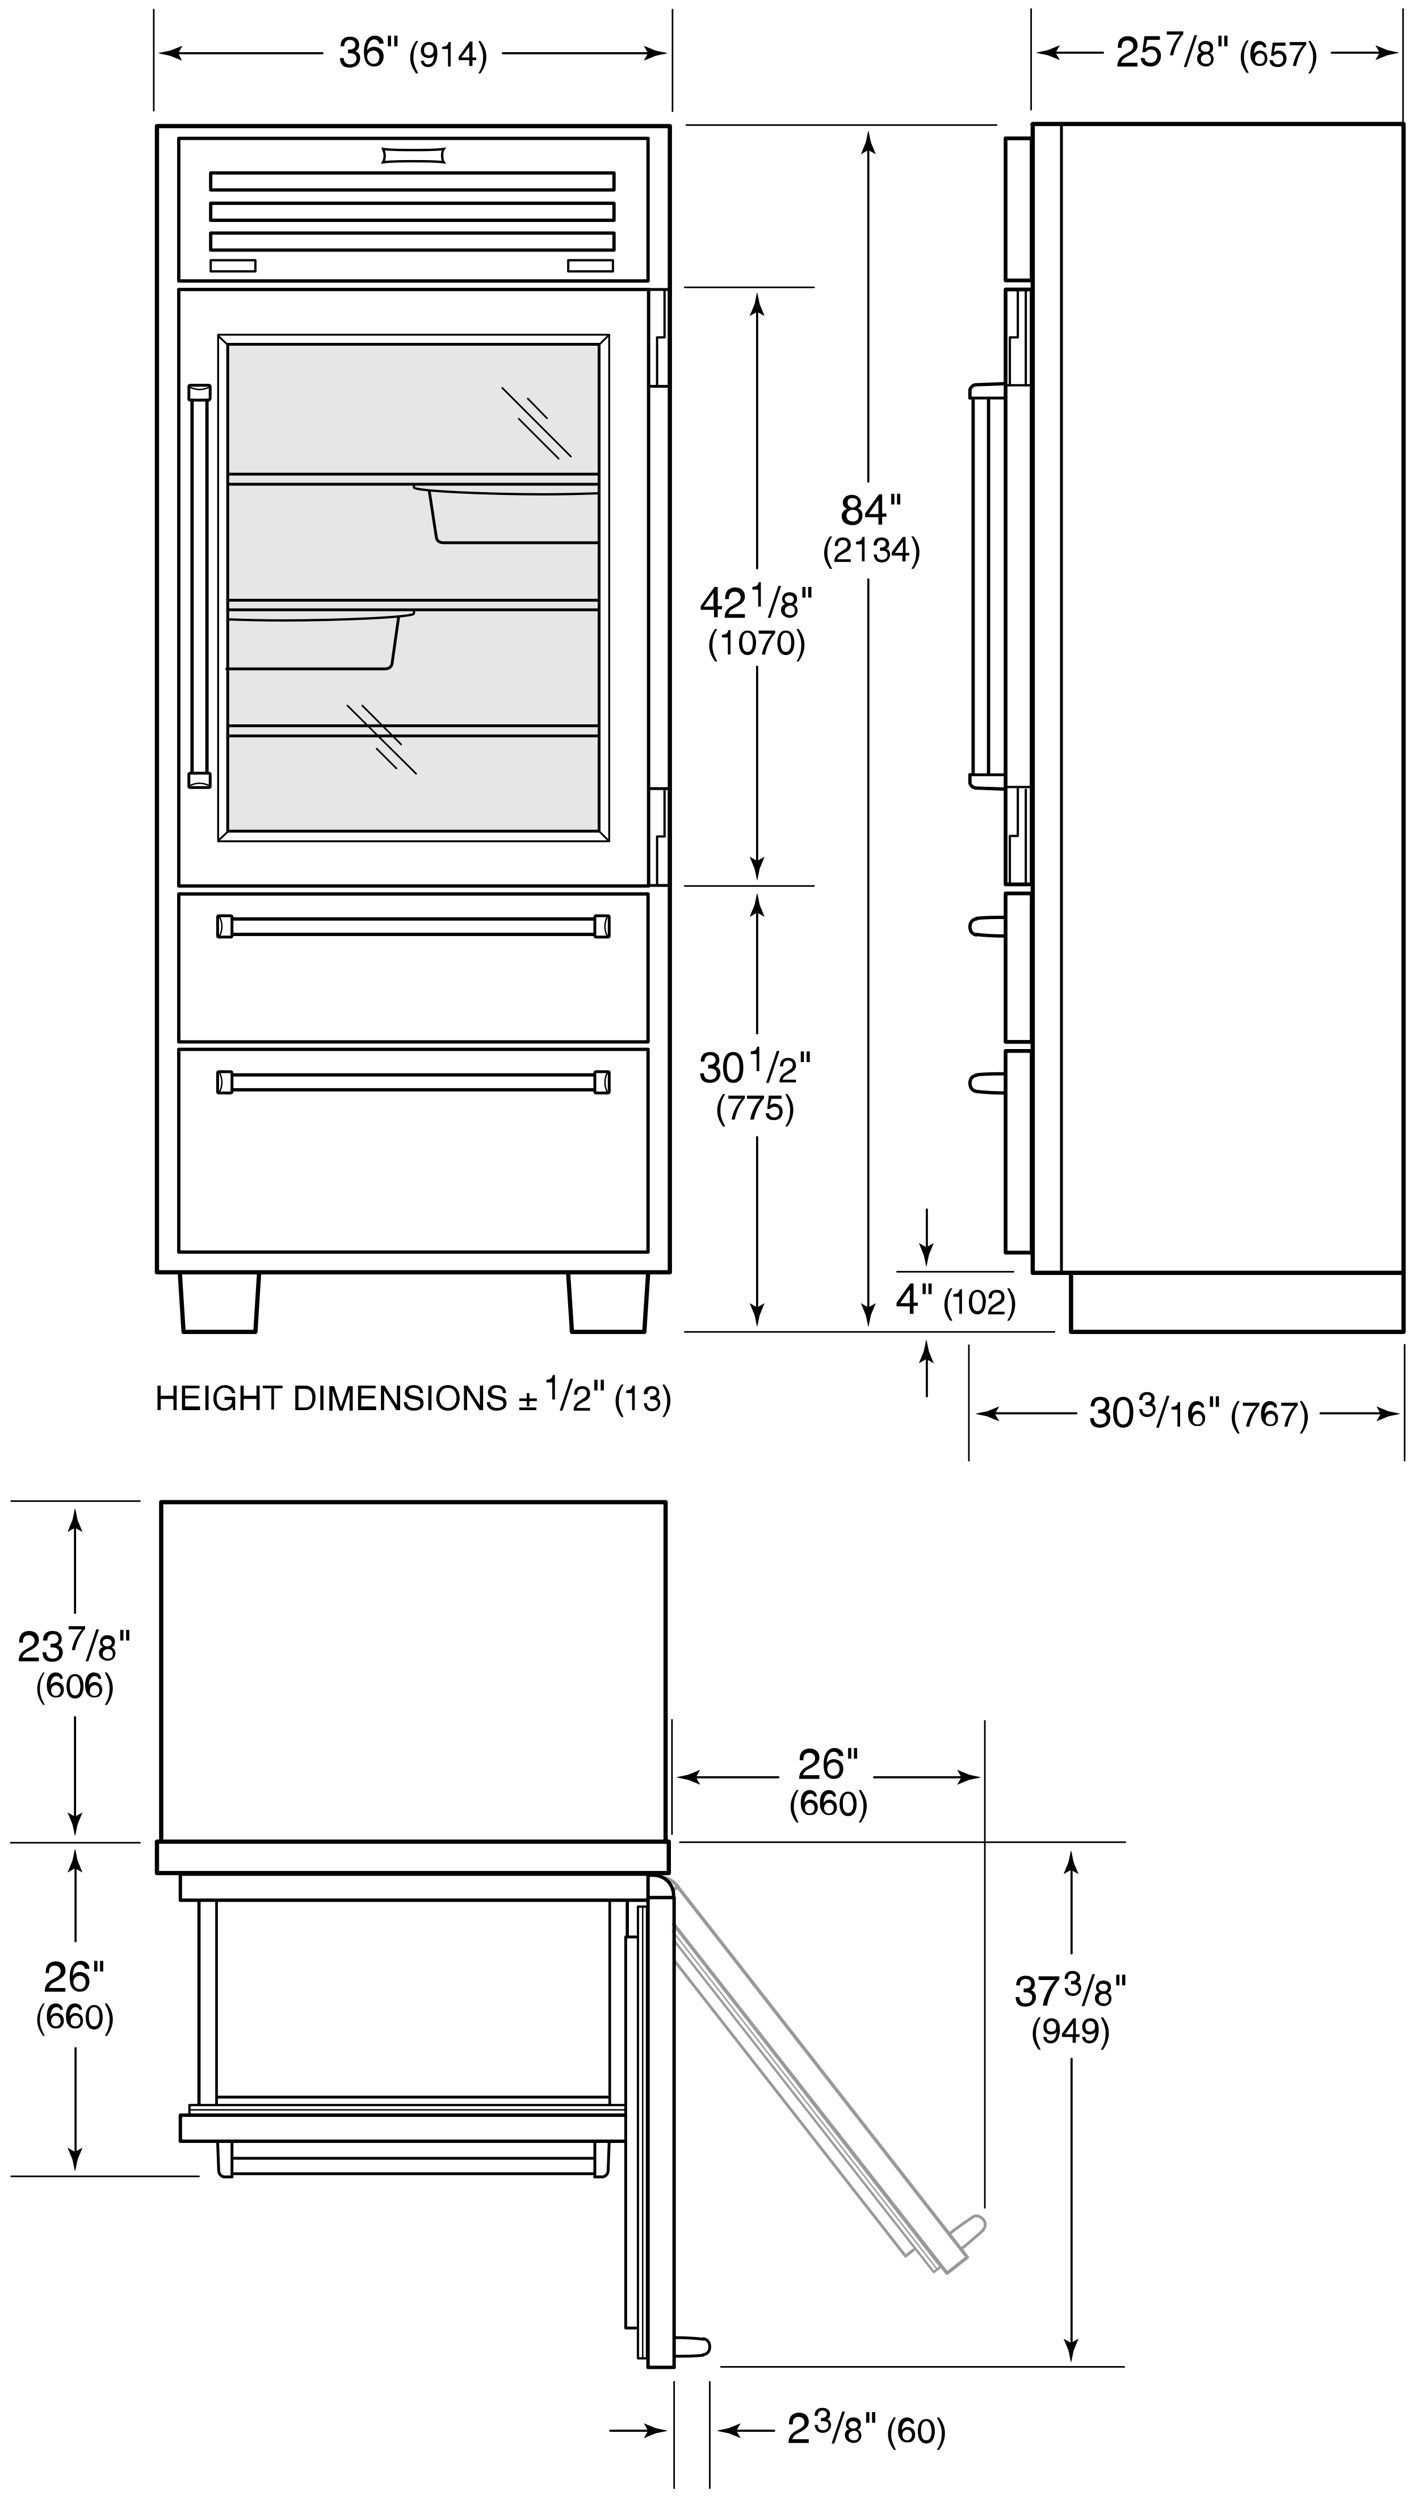 <svg version="1.1" id="Illus" xmlns="http://www.w3.org/2000/svg" x="0" y="0" width="266.7" height="469.8" xml:space="preserve" enable-background="new 0 0 266.7 469.8"><style>.st1,.st2,.st5{fill:none;stroke:#999;stroke-width:.641;stroke-linecap:round;stroke-linejoin:round}.st2,.st5{stroke-width:.534}.st5{stroke:#000;stroke-width:.8}.st10,.st11,.st12,.st13,.st15,.st16,.st17,.st18,.st6,.st7,.st8,.st9{fill:none;stroke:#000;stroke-width:.32;stroke-linecap:round;stroke-linejoin:round}.st10,.st11,.st12,.st13,.st15,.st16,.st17,.st18,.st7,.st8,.st9{stroke-width:.641}.st10,.st11,.st12,.st13,.st15,.st16,.st17,.st18,.st8,.st9{stroke-width:.534}.st10,.st11,.st12,.st13,.st15,.st16,.st17,.st18,.st9{stroke-width:.427}.st10,.st11,.st12,.st13,.st15,.st16,.st17,.st18{stroke-width:.267}.st11,.st12,.st13,.st15,.st16,.st17,.st18{stroke-width:.712}.st12,.st13,.st15,.st16,.st17,.st18{stroke-width:.623}.st13,.st15,.st16,.st17,.st18{stroke-width:.356}.st15,.st16,.st17,.st18{stroke-width:.3}.st16,.st17,.st18{stroke-width:.4}.st17,.st18{stroke-width:.6}.st18{stroke-width:.5}</style><rect x="42.7" y="64.7" width="70.1" height="91.3" style="fill:#e6e6e6"/><polyline class="st1" points="126.5,355.2 127.4,354.6 181.8,424.2 178,427.2 126.7,361.7"/><path class="st2" d="M182.9 416.6c.6-.4 1.4-.1 1.9.5s.5 1.4 0 1.9M178.4 419.8c1.6-1.2 3.1-2.3 4.5-3.2M184.8 419.1c-1.2 1.1-2.6 2.3-4.2 3.6"/><path class="st1" d="M127.5 354.7l-.3-.4c-.6-.7-1.4-1.2-2.2-1.4"/><polyline points="126.7,364.7 175.5,427 176.8,426 126.5,361.6" style="fill:none;stroke:#999;stroke-width:.427;stroke-linecap:round;stroke-linejoin:round"/><polyline class="st2" points="126.7,368.4 170.2,424 171.7,422.8"/><line x1="126.4" y1="362.9" x2="176.1" y2="426.4" style="fill:none;stroke:#999;stroke-width:.267;stroke-linecap:round;stroke-linejoin:round"/><rect x="29.5" y="346.1" class="st5" width="96.2" height="5.9"/><line class="st6" x1="29.8" y1="346.3" x2="123.5" y2="346.3"/><polyline class="st5" points="30.3,345.9 30.3,282.3 125.1,282.3 125.1,345.9"/><rect x="121.8" y="356.6" class="st7" width="4.9" height="88.3"/><path class="st8" d="M132.2 439.5c.7.1 1.2.7 1.2 1.5s-.4 1.4-1.2 1.5M126.7 439.3c2 0 3.9.1 5.5.3M132.2 442.6c-1.6.2-3.5.2-5.5.2"/><path class="st7" d="M126.6 356.7v-.5c0-2.1-1.7-3.8-3.8-3.8h-1"/><rect x="119.9" y="358.3" class="st9" width="1.7" height="84.9"/><polyline class="st8" points="119.7,364 117.6,364 117.6,437.5 119.5,437.5"/><line class="st10" x1="120.8" y1="358.5" x2="120.8" y2="443"/><polyline class="st9" points="189.8,166.1 189.8,157.1 191.3,157.1 191.3,148.2"/><polyline class="st9" points="189.8,72.4 189.8,63.4 191.3,63.4 191.3,54.5"/><rect x="194.1" y="23.3" class="st5" width="69.7" height="215.9"/><polyline class="st5" points="201.3,239.5 201.3,250.3 263.8,250.3 263.8,239.2"/><rect x="189" y="197.5" class="st11" width="4.9" height="37.9"/><rect x="189" y="167.9" class="st11" width="4.9" height="27.9"/><rect x="189" y="54.4" class="st11" width="4.9" height="111.8"/><rect x="189" y="26" class="st11" width="4.9" height="26.7"/><polyline class="st8" points="193.9,23.4 199.5,23.4 199.5,238.9"/><line class="st9" x1="188.9" y1="72.4" x2="193.8" y2="72.4"/><line class="st9" x1="188.9" y1="147.9" x2="194.1" y2="147.9"/><line class="st9" x1="192.8" y1="54.8" x2="192.8" y2="72.4"/><line class="st9" x1="192.8" y1="148.4" x2="192.8" y2="166"/><line class="st8" x1="182.3" y1="145.6" x2="188.9" y2="145.6"/><path class="st12" d="M189 148.3l-5.4-.2c-1.2 0-1.3-1.1-1.3-.9v-1.6"/><line class="st8" x1="182.3" y1="74.8" x2="188.9" y2="74.8"/><path class="st12" d="M189 72.1l-5.4.2c-1.2 0-1.3 1.1-1.3.9v1.6"/><line class="st12" x1="182.9" y1="145.2" x2="182.9" y2="75.2"/><line class="st12" x1="185.8" y1="75.2" x2="185.8" y2="145.2"/><path class="st12" d="M183.5 175.7c-.7-.1-1.2-.7-1.2-1.5s.4-1.4 1.2-1.5M188.9 175.9c-2 0-3.9-.1-5.5-.3M183.5 172.6c1.6-.2 3.5-.2 5.5-.2M183.5 205.1c-.7-.1-1.2-.7-1.2-1.5s.4-1.4 1.2-1.5M188.9 205.4c-2 0-3.9-.1-5.5-.3M183.5 202c1.6-.2 3.5-.2 5.5-.2"/><rect x="33.6" y="54.4" class="st12" width="88.3" height="112.1"/><rect x="33.6" y="197.2" class="st12" width="88.2" height="38.1"/><rect x="29.5" y="23.7" class="st5" width="96.4" height="215.4"/><rect x="33.6" y="26" class="st12" width="88.2" height="26.8"/><rect x="33.6" y="168" class="st12" width="88.2" height="27.8"/><rect x="121.9" y="54.4" class="st8" width="3.9" height="18.2"/><rect x="121.9" y="148.2" class="st8" width="3.9" height="18.2"/><rect x="39.6" y="32.5" class="st12" width="75.8" height="3.2"/><rect x="39.6" y="38.2" class="st12" width="75.8" height="3.2"/><rect x="39.6" y="43.8" class="st12" width="75.8" height="3.2"/><rect x="39.6" y="48.9" class="st9" width="8.4" height="2.1"/><rect x="106.8" y="48.9" class="st9" width="8.4" height="2.1"/><polyline class="st9" points="123.5,166.2 123.5,157.2 124.9,157.2 124.9,148.3"/><polyline class="st9" points="123.5,72.4 123.5,63.4 124.9,63.4 124.9,54.5"/><line class="st12" x1="111.7" y1="172.7" x2="43.7" y2="172.7"/><line class="st12" x1="43.7" y1="175.6" x2="111.7" y2="175.6"/><path class="st8" d="M43.6 175.9c0 .1-.1.2-.2.2h-2.3c-.1 0-.2-.1-.2-.2v-3.6c0-.1.1-.2.2-.2h2.3c.1 0 .2.1.2.2v3.6z"/><path class="st10" d="M41.2 172.2c.3.5.5 1.2.5 1.9s-.2 1.4-.5 1.9"/><path class="st8" d="M111.8 175.9c0 .1.1.2.2.2h2.3c.1 0 .2-.1.2-.2v-3.6c0-.1-.1-.2-.2-.2H112c-.1 0-.2.1-.2.2v3.6z"/><path class="st10" d="M114.2 172.2c-.3.5-.5 1.2-.5 1.9s.2 1.4.5 1.9"/><line class="st12" x1="36.1" y1="145.2" x2="36.1" y2="75.2"/><line class="st12" x1="38.9" y1="75.2" x2="38.9" y2="145.2"/><path class="st8" d="M39.3 75.1c.1 0 .2-.1.2-.2v-2.3c0-.1-.1-.2-.2-.2h-3.6c-.1 0-.2.1-.2.2V75c0 .1.1.2.2.2h3.6z"/><path class="st10" d="M35.6 72.7c.5.3 1.2.5 1.9.5s1.4-.2 1.9-.5"/><path class="st8" d="M39.3 145.3c.1 0 .2.1.2.2v2.3c0 .1-.1.2-.2.2h-3.6c-.1 0-.2-.1-.2-.2v-2.3c0-.1.1-.2.2-.2h3.6z"/><path class="st10" d="M35.6 147.7c.5-.3 1.2-.5 1.9-.5s1.4.2 1.9.5"/><line class="st12" x1="111.7" y1="202" x2="43.7" y2="202"/><line class="st12" x1="43.7" y1="204.8" x2="111.7" y2="204.8"/><path class="st8" d="M43.6 205.2c0 .1-.1.2-.2.2h-2.3c-.1 0-.2-.1-.2-.2v-3.6c0-.1.1-.2.2-.2h2.3c.1 0 .2.1.2.2v3.6z"/><path class="st10" d="M41.2 201.5c.3.5.5 1.2.5 1.9s-.2 1.4-.5 1.9"/><path class="st8" d="M111.8 205.2c0 .1.1.2.2.2h2.3c.1 0 .2-.1.2-.2v-3.6c0-.1-.1-.2-.2-.2H112c-.1 0-.2.1-.2.2v3.6z"/><path class="st10" d="M114.2 201.5c-.3.5-.5 1.2-.5 1.9s.2 1.4.5 1.9"/><rect x="42.8" y="64.7" class="st8" width="69.8" height="91.5"/><rect x="41" y="62.9" class="st13" width="73.5" height="95.2"/><line class="st8" x1="112.4" y1="89.1" x2="43.1" y2="89.1"/><line class="st8" x1="112.3" y1="91" x2="43" y2="91"/><line class="st8" x1="112.4" y1="112.8" x2="43.1" y2="112.8"/><line class="st8" x1="112.3" y1="114.6" x2="43" y2="114.6"/><line class="st8" x1="112.4" y1="136.4" x2="43.1" y2="136.4"/><line class="st8" x1="112.3" y1="138.3" x2="43" y2="138.3"/><line class="st6" x1="107.3" y1="85.8" x2="94.4" y2="72.9"/><line class="st6" x1="102.8" y1="78.6" x2="99.2" y2="74.9"/><line class="st6" x1="105" y1="86.2" x2="97.5" y2="78.7"/><line class="st6" x1="78.2" y1="145.4" x2="65.3" y2="132.6"/><line class="st6" x1="75.4" y1="139.9" x2="68.1" y2="132.6"/><line class="st6" x1="74.5" y1="144.4" x2="70.8" y2="140.7"/><path class="st8" d="M80.7 92.4l1.3 8.5s0 1.1 1.4 1.1h29.2"/><path class="st9" d="M112.5 92.7c-2.9.1-6.4.2-10.2.2-10.5 0-24.5-.6-24.5-1.3v-.5"/><g><path class="st8" d="M74.9 116.1l-1.2 8.5s0 1.1-1.4 1.1H42.6"/><path class="st9" d="M42.9 116.4c2.9.1 6.4.2 10.2.2 10.5 0 24.7-.6 24.7-1.3v-.5"/></g><line class="st13" x1="41" y1="63.1" x2="42.9" y2="64.9"/><line class="st13" x1="41.1" y1="157.9" x2="42.8" y2="156.3"/><line class="st13" x1="114.4" y1="158" x2="112.7" y2="156.3"/><line class="st13" x1="114.3" y1="63.1" x2="112.6" y2="64.8"/><polyline class="st5" points="33.8,239.2 34.5,250.3 48,250.3 48.7,239.2"/><polyline class="st5" points="106.8,239.5 107.5,250.3 121.1,250.3 121.8,239.5"/><g><path d="M72.3 29.2c0 .5-.1.9-.3 1.3 1.4-.2 4-.2 5.7-.2 1.7 0 4.3 0 5.7.2-.2-.3-.3-.8-.3-1.3s.1-.9.3-1.2c-1.4.2-4 .2-5.7.2-1.7 0-4.3 0-5.7-.2.1.3.3.7.3 1.2z" style="fill:none;stroke:#000;stroke-width:.445"/></g><line class="st15" x1="129" y1="23.5" x2="187.3" y2="23.5"/><line class="st15" x1="128.7" y1="54" x2="153" y2="54"/><line class="st15" x1="128.7" y1="166.5" x2="153" y2="166.5"/><line class="st15" x1="128.7" y1="250.3" x2="198.2" y2="250.3"/><g><path d="M161.2 95.5c.8.3.9.9.9 1.4 0 .9-.6 1.8-1.9 1.8-.3 0-.9-.1-1.4-.4-.6-.5-.6-1.1-.6-1.3 0-.7.4-1.1 1-1.4-.5-.2-.8-.6-.8-1.1 0-.6.4-1.5 1.7-1.5 1.2 0 1.7.8 1.7 1.4.1.8-.3 1-.6 1.1zm-2.1 1.4c0 .4.2 1.1 1.2 1.1.5 0 1.1-.2 1.1-1.1 0-.8-.5-1.1-1.2-1.1-.8.1-1.1.6-1.1 1.1zm2.1-2.5c0-.3-.2-.8-1-.8s-.9.5-.9.9c0 .5.5.9 1 .9.5-.1.9-.5.9-1zM165.8 97.2v1.4h-.7v-1.4h-2.5v-.7l2.6-3.6h.6v3.6h.8v.6h-.8zm-2.5-.6h1.8V94l-1.8 2.6zM167.5 92.8h.6v2h-.6v-2zm1.1 0h.6v2h-.6v-2zM156.4 100.8c-.6 1-.9 1.7-.9 3.2 0 1.1.4 1.9.9 2.9h-.4c-.7-1-1.1-1.8-1.1-3 0-1.1.4-2.1 1.1-3.1h.4zM156.9 102.6c0-1.5 1.1-1.6 1.6-1.6.8 0 1.4.5 1.4 1.4 0 .8-.5 1.2-1.2 1.5l-.5.3c-.6.3-.8.7-.8.9h2.5v.5h-3.1c0-.9.5-1.5 1.1-1.8l.6-.4c.5-.3.8-.5.8-1.1 0-.4-.2-.8-.9-.8-.9 0-.9.8-.9 1.1h-.6zM162.6 105.5h-.6v-3.2h-1.1v-.5c.7-.1 1-.1 1.2-.9h.4v4.6zM165.3 102.9h.3c.4 0 .9-.2.9-.7 0-.3-.2-.7-.8-.7-.8 0-.9.7-.9 1h-.6c0-.7.3-1.5 1.5-1.5.9 0 1.4.5 1.4 1.2 0 .6-.3.9-.6.9.4.1.8.5.8 1.1 0 .7-.5 1.5-1.6 1.5-.3 0-.6-.1-.8-.2-.5-.3-.6-.8-.7-1.3h.6c0 .4.1 1 1 1 .6 0 1-.4 1-.9 0-.8-.7-.8-1.1-.8h-.3v-.6zM170.2 104.4v1.1h-.6v-1.1h-2v-.6l2.1-2.9h.5v3h.7v.5h-.7zm-2-.5h1.5v-2.1l-1.5 2.1zM171.3 106.9c.6-1 .9-1.7.9-3.2 0-1.1-.4-1.9-.9-2.9h.4c.7 1 1.1 1.8 1.1 3 0 1.1-.4 2.1-1.1 3.1h-.4z"/></g><g><path d="M163.2 28.2l1.4.8-.9-2.2c-.2-.8-.3-1.6-.5-2.3-.2.8-.3 1.6-.5 2.3l-.9 2.2 1.4-.8z"/><line class="st16" x1="163.2" y1="90.5" x2="163.2" y2="27.8"/></g><g><path d="M163.2 245.7l1.4-.8-.9 2.2c-.2.8-.3 1.6-.5 2.3-.2-.8-.3-1.6-.5-2.3l-.9-2.2 1.4.8z"/><line class="st16" x1="163.2" y1="108.9" x2="163.2" y2="246.1"/></g><g><path d="M171.7 245.5v1.4h-.7v-1.4h-2.5v-.7l2.6-3.6h.6v3.6h.8v.6h-.8zm-2.5-.6h1.8v-2.6l-1.8 2.6zM173.4 241.2h.6v2h-.6v-2zm1.1 0h.6v2h-.6v-2zM179 242.1c-.6 1-.9 1.7-.9 3.2 0 1.1.4 1.9.9 2.9h-.4c-.7-1-1.1-1.8-1.1-3 0-1.1.4-2.1 1.1-3.1h.4zM180.9 246.9h-.6v-3.2h-1.1v-.5c.7-.1 1-.1 1.2-.9h.4v4.6zM183.7 247c-1.3 0-1.6-1.4-1.6-2.3 0-.9.3-2.3 1.6-2.3s1.6 1.4 1.6 2.3c-.1.9-.3 2.3-1.6 2.3zm0-4.2c-.7 0-1 .7-1 1.8s.3 1.8 1 1.8 1-.7 1-1.8-.4-1.8-1-1.8zM185.8 244c0-1.5 1.1-1.6 1.6-1.6.8 0 1.4.5 1.4 1.4 0 .8-.5 1.2-1.2 1.5l-.5.3c-.6.3-.8.7-.8.9h2.5v.5h-3.1c0-.9.5-1.5 1.1-1.8l.6-.4c.5-.3.8-.5.8-1.1 0-.4-.2-.8-.9-.8-.9 0-.9.8-.9 1.1h-.6zM189.3 248.2c.6-1 .9-1.7.9-3.2 0-1.1-.4-1.9-.9-2.9h.4c.7 1 1.1 1.8 1.1 3 0 1.1-.4 2.1-1.1 3.1h-.4z"/></g><g><path d="M174.1 255.4l1.4.8-.9-2.2c-.2-.8-.3-1.6-.5-2.3-.2.8-.3 1.6-.5 2.3l-.9 2.2 1.4-.8z"/><line class="st16" x1="174.2" y1="262.4" x2="174.2" y2="254.9"/></g><g><path d="M174.1 234.4l1.4-.8-.9 2.2c-.2.8-.3 1.6-.5 2.3-.2-.8-.3-1.6-.5-2.3l-.9-2.2 1.4.8z"/><line class="st16" x1="174.2" y1="227.3" x2="174.2" y2="234.8"/></g><line class="st15" x1="168.6" y1="239" x2="190.5" y2="239"/><g><path d="M142.3 58.6l1.4.8-.9-2.2c-.2-.8-.3-1.6-.5-2.3-.2.8-.3 1.6-.5 2.3l-.9 2.2 1.4-.8z"/><line class="st16" x1="142.3" y1="106.8" x2="142.3" y2="58.2"/></g><g><path d="M142.3 171.5l1.4.8-.9-2.2c-.2-.8-.3-1.6-.5-2.3-.2.8-.3 1.6-.5 2.3l-.9 2.2 1.4-.8z"/><line class="st16" x1="142.3" y1="194.2" x2="142.3" y2="171"/></g><g><path d="M142.3 245.7l1.4-.8-.9 2.2c-.2.8-.3 1.6-.5 2.3-.2-.8-.3-1.6-.5-2.3l-.9-2.2 1.4.8z"/><line class="st16" x1="142.3" y1="213.7" x2="142.3" y2="246.1"/></g><g><path d="M142.3 161.8l1.4-.8-.9 2.2c-.2.8-.3 1.6-.5 2.3-.2-.8-.3-1.6-.5-2.3l-.9-2.2 1.4.8z"/><line class="st16" x1="142.3" y1="125.3" x2="142.3" y2="162.3"/></g><g><path d="M32.6 260.4h.6v4.6h-.6v-2.1h-2.4v2.1h-.6v-4.6h.6v1.9h2.4v-1.9zM37.6 265h-3.4v-4.6h3.3v.5h-2.7v1.4h2.5v.5h-2.5v1.5h2.8v.7zM39.2 265h-.6v-4.6h.6v4.6zM42.2 262.5h2v2.5h-.4l-.1-.6c-.3.4-.9.7-1.5.7-.8 0-1.2-.3-1.4-.5-.7-.7-.7-1.5-.7-1.9 0-1.1.7-2.4 2.2-2.4.9 0 1.8.5 1.9 1.5h-.6c-.2-.8-.9-1-1.4-1-.8 0-1.5.7-1.5 1.9 0 .9.3 1.9 1.5 1.9.2 0 .6 0 .9-.3.4-.3.5-.7.5-1.2h-1.4v-.6zM48.2 260.4h.6v4.6h-.6v-2.1h-2.4v2.1h-.6v-4.6h.6v1.9h2.4v-1.9zM49.4 260.4h3.7v.5h-1.6v4H51v-4h-1.6v-.5zM55.5 260.4h1.9c1.2 0 1.9.9 1.9 2.2 0 1-.4 2.4-2 2.4h-1.8v-4.6zm.7 4.1h1.2c.8 0 1.3-.6 1.3-1.8s-.5-1.7-1.4-1.7h-1.2v3.5zM60.8 265h-.6v-4.6h.6v4.6zM65.7 265v-2.7-1.1l-1.3 3.9h-.6l-1.3-3.8V265.1h-.6v-4.6h.9l1.3 3.9 1.3-3.9h.9v4.6h-.6zM70.7 265h-3.4v-4.6h3.3v.5h-2.7v1.4h2.5v.5h-2.5v1.5h2.8v.7zM74.6 260.4h.6v4.6h-.7l-2.3-3.7v3.7h-.6v-4.6h.7l2.3 3.7v-3.7zM78.9 261.7c0-.7-.6-.9-1.1-.9-.4 0-1 .1-1 .8 0 .4.3.5.5.6l1.3.3c.6.1 1 .5 1 1.2 0 1.1-1 1.4-1.8 1.4-.9 0-1.2-.3-1.4-.4-.4-.4-.5-.7-.5-1.2h.6c0 .8.7 1.1 1.3 1.1.4 0 1.2-.1 1.2-.8 0-.5-.2-.6-1-.8l-.9-.2c-.3-.1-1-.3-1-1.1 0-.7.5-1.4 1.6-1.4 1.6 0 1.8 1 1.8 1.5h-.6zM81.1 265h-.6v-4.6h.6v4.6zM84.2 265.1c-1.7 0-2.2-1.4-2.2-2.4s.5-2.4 2.2-2.4c1.7 0 2.2 1.4 2.2 2.4s-.5 2.4-2.2 2.4zm0-4.3c-1 0-1.6.8-1.6 1.9s.6 1.9 1.6 1.9 1.6-.8 1.6-1.9-.6-1.9-1.6-1.9zM90.2 260.4h.6v4.6h-.7l-2.3-3.7v3.7h-.6v-4.6h.7l2.3 3.7v-3.7zM94.5 261.7c0-.7-.6-.9-1.1-.9-.4 0-1 .1-1 .8 0 .4.3.5.5.6l1.3.3c.6.1 1 .5 1 1.2 0 1.1-1 1.4-1.8 1.4-.9 0-1.2-.3-1.4-.4-.4-.4-.5-.7-.5-1.2h.6c0 .8.7 1.1 1.3 1.1.4 0 1.2-.1 1.2-.8 0-.5-.2-.6-1-.8l-.9-.2c-.3-.1-1-.3-1-1.1 0-.7.5-1.4 1.6-1.4 1.6 0 1.8 1 1.8 1.5h-.6zM99 261.8h.5v1h1.4v.5h-1.4v1H99v-1h-1.4v-.5H99v-1zm-1.4 2.7h3.2v.5h-3.2v-.5zM104.4 263h-.6v-3.2h-1.1v-.5c.7-.1 1-.1 1.2-.9h.4v4.6zM105.7 265.1h-.5l2-6h.5l-2 6zM107.9 262.1c0-1.5 1.1-1.6 1.6-1.6.8 0 1.4.5 1.4 1.4 0 .8-.5 1.2-1.2 1.5l-.5.3c-.6.3-.8.7-.8.9h2.5v.5h-3.1c0-.9.5-1.5 1.1-1.8l.6-.4c.5-.3.8-.5.8-1.1 0-.4-.2-.8-.9-.8-.9 0-.9.8-.9 1.1h-.6zM111.7 259.3h.6v2h-.6v-2zm1.2 0h.6v2h-.6v-2zM117.2 260.2c-.6 1-.9 1.7-.9 3.2 0 1.1.4 1.9.9 2.9h-.4c-.7-1-1.1-1.8-1.1-3 0-1.1.4-2.1 1.1-3.1h.4zM119.4 265h-.6v-3.2h-1.1v-.5c.7-.1 1-.1 1.2-.9h.4v4.6zM122.2 262.4h.3c.4 0 .9-.2.9-.7 0-.3-.2-.7-.8-.7-.8 0-.9.7-.9 1h-.7c0-.7.3-1.5 1.5-1.5.9 0 1.4.5 1.4 1.2 0 .6-.3.9-.6.9.4.1.8.5.8 1.1 0 .7-.5 1.5-1.6 1.5-.3 0-.6-.1-.8-.2-.5-.3-.6-.8-.7-1.3h.6c0 .4.1 1 1 1 .6 0 1-.4 1-.9 0-.8-.7-.8-1.1-.8h-.3v-.6zM124.5 266.3c.6-1 .9-1.7.9-3.2 0-1.1-.4-1.9-.9-2.9h.4c.7 1 1.1 1.8 1.1 3 0 1.1-.4 2.1-1.1 3.1h-.4z"/></g><line class="st15" x1="185.1" y1="323.4" x2="185.1" y2="414.9"/><line class="st15" x1="126.3" y1="323.2" x2="126.3" y2="344.7"/><g><path d="M180.7 334l-.8 1.4 2.2-.9c.8-.2 1.6-.3 2.3-.5-.8-.2-1.6-.3-2.3-.5l-2.2-.9.8 1.4z"/><line class="st16" x1="164.3" y1="334" x2="181.2" y2="334"/></g><g><path d="M130.8 334l.8 1.4-2.2-.9c-.8-.2-1.6-.3-2.3-.5.8-.2 1.6-.3 2.3-.5l2.2-.9-.8 1.4z"/><line class="st16" x1="146.3" y1="334" x2="130.3" y2="334"/></g><g><path d="M210.1 8.8c0-1.8 1.3-2 1.9-2 1 0 1.8.6 1.8 1.7 0 1-.7 1.4-1.5 1.9l-.6.3c-.8.4-.9.9-1 1.1h3.1v.7H210c0-1.2.6-1.8 1.3-2.2l.7-.4c.6-.3 1-.6 1-1.3 0-.4-.3-1-1.1-1-1.1 0-1.1 1-1.1 1.4h-.7zM215.3 9.1c.2-.2.6-.4 1.1-.4.9 0 1.8.6 1.8 1.8 0 .6-.3 2-2 2-.7 0-1.7-.3-1.8-1.6h.7c.1.7.6.9 1.2.9.7 0 1.2-.6 1.2-1.3 0-.8-.6-1.2-1.2-1.2-.4 0-.8.2-1 .5h-.6l.4-3h2.9v.7h-2.4l-.3 1.6zM219.2 5.9h3.2v.5c-.5.5-1.5 1.9-1.9 4h-.6c.2-1.3 1-2.9 1.9-3.9h-2.5v-.6zM223 12.6h-.5l2-6h.5l-2 6zM227.4 10c.6.3.7.8.7 1.1 0 .7-.5 1.4-1.5 1.4-.3 0-.7-.1-1.1-.4-.5-.4-.5-.9-.5-1.1 0-.6.3-.9.8-1.1-.4-.1-.6-.5-.6-.9 0-.5.3-1.3 1.4-1.3 1 0 1.4.6 1.4 1.2 0 .8-.3 1-.6 1.1zm-1.7 1.1c0 .4.2.9 1 .9.4 0 .9-.1.9-.9 0-.6-.4-.9-.9-.9-.7.1-1 .5-1 .9zm1.7-2.1c0-.3-.2-.7-.9-.7-.6 0-.8.4-.8.7 0 .4.4.7.8.7.6.1.9-.2.9-.7zM229 6.7h.6v2h-.6v-2zm1.1 0h.6v2h-.6v-2zM234.7 7.6c-.6 1-.9 1.7-.9 3.2 0 1.1.4 1.9.9 2.9h-.4c-.7-1-1.1-1.8-1.1-3 0-1.1.4-2.1 1.1-3.1h.4zM237.6 9.1c-.1-.4-.3-.7-.8-.7-.9 0-1.1 1.2-1.1 1.7.1-.2.5-.6 1.1-.6.6 0 1.4.4 1.4 1.4 0 .5-.1.8-.4 1.1-.2.3-.5.4-1.2.4-.4 0-.9-.2-1.2-.7-.3-.4-.4-1-.4-1.6 0-1 .3-2.4 1.7-2.4.5 0 1.3.3 1.3 1.2h-.4zm-.8 2.9c.5 0 .9-.4.9-1 0-.4-.2-1-.9-1-.6 0-.9.5-.9 1-.1.5.2 1 .9 1zM239.4 9.8c.2-.1.5-.3.9-.3.7 0 1.5.5 1.5 1.5 0 .5-.2 1.6-1.7 1.6-.6 0-1.4-.2-1.5-1.3h.6c.1.5.5.8 1 .8.6 0 1-.5 1-1 0-.7-.4-1-1-1-.3 0-.6.2-.8.4h-.5l.3-2.5h2.4v.6h-1.9l-.3 1.2zM242.3 7.9h3.2v.5c-.5.5-1.5 1.9-1.9 4h-.6c.2-1.3 1-2.9 1.9-3.9h-2.5v-.6zM245.9 13.8c.6-1 .9-1.7.9-3.2 0-1.1-.4-1.9-.9-2.9h.4c.7 1 1.1 1.8 1.1 3 0 1.1-.4 2.1-1.1 3.1h-.4z"/></g><g><path d="M133 200.1h.4c.5 0 1.1-.2 1.1-.9 0-.3-.2-.9-1-.9-1 0-1.1.8-1.1 1.2h-.7c0-.8.3-1.8 1.8-1.8 1.1 0 1.7.6 1.7 1.5 0 .7-.4 1.1-.7 1.2.5.2.9.6.9 1.3 0 .9-.6 1.8-2 1.8-.4 0-.8-.1-1-.2-.6-.3-.8-1-.8-1.6h.7c0 .5.2 1.2 1.2 1.2.7 0 1.2-.4 1.2-1.1 0-.9-.8-1-1.3-1h-.3v-.7zM137.8 203.5c-1.6 0-1.9-1.7-1.9-2.9s.3-2.9 1.9-2.9c1.6 0 1.9 1.7 1.9 2.9s-.2 2.9-1.9 2.9zm0-5.2c-.8 0-1.2.8-1.2 2.3s.4 2.3 1.2 2.3 1.2-.8 1.2-2.3-.4-2.3-1.2-2.3zM142.8 201.3h-.6v-3.2h-1.1v-.5c.7-.1 1-.1 1.2-.9h.4v4.6zM144.5 203.5h-.5l2-6h.5l-2 6zM146.6 200.4c0-1.5 1.1-1.6 1.6-1.6.8 0 1.4.5 1.4 1.4 0 .8-.5 1.2-1.2 1.5l-.5.3c-.6.3-.8.7-.8.9h2.5v.5h-3.1c0-.9.5-1.5 1.1-1.8l.6-.4c.5-.3.8-.5.8-1.1 0-.4-.2-.8-.9-.8-.9 0-.9.8-.9 1.1h-.6zM150.5 197.6h.6v2h-.6v-2zm1.1 0h.6v2h-.6v-2zM136.3 205.6c-.6 1-.9 1.7-.9 3.2 0 1.1.4 1.9.9 2.9h-.4c-.7-1-1.1-1.8-1.1-3 0-1.1.4-2.1 1.1-3.1h.4zM136.8 205.9h3.2v.5c-.5.5-1.5 1.9-1.9 4h-.6c.2-1.3 1-2.9 1.9-3.9h-2.5v-.6zM140.4 205.9h3.2v.5c-.5.5-1.5 1.9-1.9 4h-.7c.2-1.3 1-2.9 1.9-3.9h-2.5v-.6zM144.7 207.7c.2-.1.5-.3.9-.3.7 0 1.5.5 1.5 1.5 0 .5-.2 1.6-1.7 1.6-.6 0-1.4-.2-1.5-1.3h.6c.1.5.5.8 1 .8.6 0 1-.5 1-1 0-.7-.4-1-1-1-.3 0-.6.2-.8.4h-.5l.3-2.5h2.4v.6H145l-.3 1.2zM147.6 211.7c.6-1 .9-1.7.9-3.2 0-1.1-.4-1.9-.9-2.9h.4c.7 1 1.1 1.8 1.1 3 0 1.1-.4 2.1-1.1 3.1h-.4z"/></g><g><path d="M134.9 114.6v1.4h-.7v-1.4h-2.5v-.7l2.6-3.6h.6v3.6h.8v.6h-.8zm-2.6-.6h1.8v-2.6l-1.8 2.6zM136.3 112.4c0-1.8 1.3-2 1.9-2 1 0 1.8.6 1.8 1.7 0 1-.7 1.4-1.5 1.9l-.6.3c-.8.4-.9.9-1 1.1h3.1v.7h-3.8c0-1.2.6-1.8 1.3-2.2l.7-.4c.6-.3 1-.6 1-1.3 0-.4-.3-1-1.1-1-1.1 0-1.1 1-1.1 1.4h-.7zM143.1 114h-.6v-3.2h-1.1v-.5c.7-.1 1-.1 1.2-.9h.4v4.6zM144.8 116.1h-.5l2-6h.5l-2 6zM149.2 113.6c.6.3.7.8.7 1.1 0 .7-.5 1.4-1.5 1.4-.3 0-.7-.1-1.1-.4-.5-.4-.5-.9-.5-1.1 0-.6.3-.9.8-1.1-.4-.1-.6-.5-.6-.9 0-.5.3-1.3 1.4-1.3 1 0 1.4.6 1.4 1.2 0 .8-.4 1-.6 1.1zm-1.7 1.1c0 .4.2.9 1 .9.4 0 .9-.1.9-.9 0-.6-.4-.9-.9-.9-.7.1-1 .5-1 .9zm1.7-2.1c0-.3-.2-.7-.9-.7-.6 0-.8.4-.8.7 0 .4.4.7.8.7.6.1.9-.3.9-.7zM150.8 110.3h.6v2h-.6v-2zm1.1 0h.6v2h-.6v-2zM134.8 118.2c-.6 1-.9 1.7-.9 3.2 0 1.1.4 1.9.9 2.9h-.4c-.7-1-1.1-1.8-1.1-3 0-1.1.4-2.1 1.1-3.1h.4zM137.4 123h-.6v-3.2h-1.1v-.5c.7-.1 1-.1 1.2-.9h.4v4.6zM140.5 123.1c-1.3 0-1.6-1.4-1.6-2.3 0-.9.3-2.3 1.6-2.3s1.6 1.4 1.6 2.3c0 .9-.3 2.3-1.6 2.3zm0-4.2c-.7 0-1 .7-1 1.8s.3 1.8 1 1.8 1-.7 1-1.8-.4-1.8-1-1.8zM142.5 118.5h3.2v.5c-.5.5-1.5 1.9-1.9 4h-.6c.2-1.3 1-2.9 1.9-3.9h-2.5v-.6zM147.7 123.1c-1.3 0-1.6-1.4-1.6-2.3 0-.9.3-2.3 1.6-2.3s1.6 1.4 1.6 2.3c0 .9-.3 2.3-1.6 2.3zm0-4.2c-.7 0-1 .7-1 1.8s.3 1.8 1 1.8 1-.7 1-1.8-.3-1.8-1-1.8zM149.7 124.3c.6-1 .9-1.7.9-3.2 0-1.1-.4-1.9-.9-2.9h.4c.7 1 1.1 1.8 1.1 3 0 1.1-.4 2.1-1.1 3.1h-.4z"/></g><line class="st15" x1="264" y1="274.5" x2="264" y2="252.7"/><line class="st15" x1="182.1" y1="274.5" x2="182.1" y2="252.8"/><g><path d="M206.3 264.9h.4c.5 0 1.1-.2 1.1-.9 0-.3-.2-.9-1-.9-1 0-1.1.8-1.1 1.2h-.7c0-.8.3-1.8 1.8-1.8 1.1 0 1.7.6 1.7 1.5 0 .7-.4 1.1-.7 1.2.5.2.9.6.9 1.3 0 .9-.6 1.8-2 1.8-.4 0-.8-.1-1-.2-.6-.3-.8-1-.8-1.6h.7c0 .5.2 1.2 1.2 1.2.7 0 1.2-.4 1.2-1.1 0-.9-.8-1-1.3-1h-.3v-.7zM211.1 268.3c-1.6 0-1.9-1.7-1.9-2.9s.3-2.9 1.9-2.9 1.9 1.7 1.9 2.9-.2 2.9-1.9 2.9zm0-5.2c-.8 0-1.2.8-1.2 2.3s.4 2.3 1.2 2.3 1.2-.8 1.2-2.3-.3-2.3-1.2-2.3zM215.2 263.5h.3c.4 0 .9-.2.9-.7 0-.3-.2-.7-.8-.7-.8 0-.9.7-.9 1h-.6c0-.7.3-1.5 1.5-1.5.9 0 1.4.5 1.4 1.2 0 .6-.3.9-.6.9.4.1.8.5.8 1.1 0 .7-.5 1.5-1.6 1.5-.3 0-.6-.1-.8-.2-.5-.3-.6-.8-.7-1.3h.6c0 .4.1 1 1 1 .6 0 1-.4 1-.9 0-.8-.7-.8-1.1-.8h-.3v-.6zM217.8 268.3h-.5l2-6h.5l-2 6zM221.9 268.1h-.6v-3.2h-1.1v-.5c.7-.1 1-.1 1.2-.9h.4v4.6zM225.9 264.7c-.1-.4-.3-.7-.8-.7-.9 0-1.1 1.2-1.1 1.7.1-.2.5-.6 1.1-.6.6 0 1.4.4 1.4 1.4 0 .5-.1.8-.4 1.1-.2.3-.5.4-1.2.4-.4 0-.9-.2-1.2-.7-.3-.4-.4-1-.4-1.6 0-1 .3-2.4 1.7-2.4.5 0 1.3.3 1.3 1.2h-.4zm-.8 3c.5 0 .9-.4.9-1 0-.4-.2-1-.9-1-.6 0-.9.5-.9 1-.1.5.2 1 .9 1zM227.4 262.4h.6v2h-.6v-2zm1.1 0h.6v2h-.6v-2zM233 263.3c-.6 1-.9 1.7-.9 3.2 0 1.1.4 1.9.9 2.9h-.4c-.7-1-1.1-1.8-1.1-3 0-1.1.4-2.1 1.1-3.1h.4zM233.5 263.6h3.2v.5c-.5.5-1.5 1.9-1.9 4h-.6c.2-1.3 1-2.9 1.9-3.9h-2.5v-.6zM239.6 264.7c-.1-.4-.3-.7-.8-.7-.9 0-1.1 1.2-1.1 1.7.1-.2.5-.6 1.1-.6.6 0 1.4.4 1.4 1.4 0 .5-.1.8-.4 1.1-.2.3-.5.4-1.2.4-.4 0-.9-.2-1.2-.7-.3-.4-.4-1-.4-1.6 0-1 .3-2.4 1.7-2.4.5 0 1.3.3 1.3 1.2h-.4zm-.8 3c.5 0 .9-.4.9-1 0-.4-.2-1-.9-1-.6 0-.9.5-.9 1-.1.5.2 1 .9 1zM240.7 263.6h3.2v.5c-.5.5-1.5 1.9-1.9 4h-.6c.2-1.3 1-2.9 1.9-3.9h-2.5v-.6zM244.3 269.4c.6-1 .9-1.7.9-3.2 0-1.1-.4-1.9-.9-2.9h.4c.7 1 1.1 1.8 1.1 3 0 1.1-.4 2.1-1.1 3.1h-.4z"/></g><g><path d="M259.5 265.7l-.8-1.4 2.2.9c.8.2 1.6.3 2.3.5-.8.2-1.6.3-2.3.5l-2.2.9.8-1.4z"/><line class="st16" x1="248.2" y1="265.6" x2="259.9" y2="265.6"/></g><g><path d="M187 265.7l.8-1.4-2.2.9c-.8.2-1.6.3-2.3.5.8.2 1.6.3 2.3.5l2.2.9-.8-1.4z"/><line class="st16" x1="202.3" y1="265.6" x2="186.5" y2="265.6"/></g><line class="st15" x1="127.8" y1="346.2" x2="211.5" y2="346.2"/><line class="st15" x1="135.5" y1="444.8" x2="211.3" y2="444.8"/><g><path d="M201.3 440.3l1.4-.8-.9 2.2c-.2.8-.3 1.6-.5 2.3-.2-.8-.3-1.6-.5-2.3l-.9-2.2 1.4.8z"/><line class="st16" x1="201.4" y1="386.9" x2="201.4" y2="440.8"/></g><g><path d="M201.3 351.4l1.4.8-.9-2.2c-.2-.8-.3-1.6-.5-2.3-.2.8-.3 1.6-.5 2.3l-.9 2.2 1.4-.8z"/><line class="st16" x1="201.4" y1="367.1" x2="201.4" y2="350.9"/></g><g><path d="M192.3 373.7h.4c.5 0 1.1-.2 1.1-.9 0-.3-.2-.9-1-.9-1 0-1.1.8-1.1 1.2h-.7c0-.8.3-1.8 1.8-1.8 1.1 0 1.7.6 1.7 1.5 0 .7-.4 1.1-.7 1.2.5.2.9.6.9 1.3 0 .9-.6 1.8-2 1.8-.4 0-.8-.1-1-.2-.6-.3-.8-1-.8-1.6h.7c0 .5.2 1.2 1.2 1.2.7 0 1.2-.4 1.2-1.1 0-.9-.8-1-1.3-1h-.3v-.7zM195.2 371.4h3.9v.6c-.6.6-1.9 2.4-2.3 4.9h-.8c.2-1.5 1.2-3.6 2.3-4.8h-3.1v-.7zM201.2 372.3h.3c.4 0 .9-.2.9-.7 0-.3-.2-.7-.8-.7-.8 0-.9.7-.9 1h-.6c0-.7.3-1.5 1.5-1.5.9 0 1.4.5 1.4 1.2 0 .6-.3.9-.6.9.4.1.8.5.8 1.1 0 .7-.5 1.5-1.6 1.5-.3 0-.6-.1-.8-.2-.5-.3-.6-.8-.7-1.3h.6c0 .4.1 1 1 1 .6 0 1-.4 1-.9 0-.8-.7-.8-1.1-.8h-.3v-.6zM203.8 377h-.5l2-6h.5l-2 6zM208.2 374.5c.6.3.7.8.7 1.1 0 .7-.5 1.4-1.5 1.4-.3 0-.7-.1-1.1-.4-.5-.4-.5-.9-.5-1.1 0-.6.3-.9.8-1.1-.4-.1-.6-.5-.6-.9 0-.5.3-1.3 1.4-1.3 1 0 1.4.6 1.4 1.2 0 .8-.4 1-.6 1.1zm-1.7 1.1c0 .4.2.9 1 .9.4 0 .9-.1.9-.9 0-.6-.4-.9-.9-.9-.7 0-1 .5-1 .9zm1.7-2.1c0-.3-.2-.7-.9-.7-.6 0-.8.4-.8.7 0 .4.4.7.8.7.6.1.9-.3.9-.7zM209.8 371.1h.6v2h-.6v-2zm1.1 0h.6v2h-.6v-2zM195.6 379.1c-.6 1-.9 1.7-.9 3.2 0 1.1.4 1.9.9 2.9h-.4c-.7-1-1.1-1.8-1.1-3 0-1.1.4-2.1 1.1-3.1h.4zM196.1 380.9c0-.8.5-1.6 1.5-1.6 1.5 0 1.6 1.4 1.6 2.1 0 .5-.1 2.6-1.7 2.6-1.1 0-1.4-.8-1.4-1.2h.6c0 .5.3.7.8.7.6 0 1-.5 1.1-1.7-.2.4-.6.5-1 .5-.9.1-1.5-.5-1.5-1.4zm2.4-.1c0-.5-.3-1-.9-1-.5 0-.9.4-.9 1 0 .9.5 1 .9 1s.9-.1.9-1zM202.2 382.8v1.1h-.6v-1.1h-2v-.6l2.1-2.9h.5v3h.7v.5h-.7zm-2-.5h1.5v-2.1l-1.5 2.1zM203.4 380.9c0-.8.5-1.6 1.5-1.6 1.5 0 1.6 1.4 1.6 2.1 0 .5-.1 2.6-1.7 2.6-1.1 0-1.4-.8-1.4-1.2h.6c0 .5.3.7.8.7.6 0 1-.5 1.1-1.7-.2.4-.6.5-1 .5-.9.1-1.5-.5-1.5-1.4zm2.4-.1c0-.5-.3-1-.9-1-.5 0-.9.4-.9 1 0 .9.5 1 .9 1 .3 0 .9-.1.9-1zM206.9 385.2c.6-1 .9-1.7.9-3.2 0-1.1-.4-1.9-.9-2.9h.4c.7 1 1.1 1.8 1.1 3 0 1.1-.4 2.1-1.1 3.1h-.4z"/></g><g><path d="M150.3 330.6c0-1.8 1.3-2 1.9-2 1 0 1.8.6 1.8 1.7 0 1-.7 1.4-1.5 1.9l-.6.3c-.8.4-.9.9-1 1.1h3.1v.7h-3.8c0-1.2.6-1.8 1.3-2.2l.7-.4c.6-.3 1-.6 1-1.3 0-.4-.3-1-1.1-1-1.1 0-1.1 1-1.1 1.4h-.7zM157.7 330.1c-.1-.5-.4-.9-1-.9-1.1 0-1.3 1.5-1.3 2.1.2-.3.6-.7 1.3-.7.7 0 1.8.4 1.8 1.8 0 .6-.2 1-.5 1.4-.3.3-.6.5-1.4.5-.4 0-1-.2-1.4-.8-.3-.5-.4-1.2-.4-2 0-1.2.4-3 2.1-3 .6 0 1.6.4 1.6 1.5h-.8zm-1 3.6c.7 0 1.1-.5 1.1-1.3 0-.5-.3-1.2-1.1-1.2s-1.2.6-1.2 1.2c0 .7.3 1.3 1.2 1.3zM159.4 328.5h.6v2h-.6v-2zm1.1 0h.6v2h-.6v-2zM150.1 336.4c-.6 1-.9 1.7-.9 3.2 0 1.1.4 1.9.9 2.9h-.4c-.7-1-1.1-1.8-1.1-3 0-1.1.4-2.1 1.1-3.1h.4zM153.1 337.8c-.1-.4-.3-.7-.8-.7-.9 0-1.1 1.2-1.1 1.7.1-.2.5-.6 1.1-.6.6 0 1.4.4 1.4 1.4 0 .5-.1.8-.4 1.1-.2.3-.5.4-1.2.4-.4 0-.9-.2-1.2-.7-.3-.4-.4-1-.4-1.6 0-1 .3-2.4 1.7-2.4.5 0 1.3.3 1.3 1.2h-.4zm-.9 3c.5 0 .9-.4.9-1 0-.4-.2-1-.9-1-.6 0-.9.5-.9 1s.3 1 .9 1zM156.7 337.8c-.1-.4-.3-.7-.8-.7-.9 0-1.1 1.2-1.1 1.7.1-.2.5-.6 1.1-.6.6 0 1.4.4 1.4 1.4 0 .5-.1.8-.4 1.1-.2.3-.5.4-1.2.4-.4 0-.9-.2-1.2-.7-.3-.4-.4-1-.4-1.6 0-1 .3-2.4 1.7-2.4.5 0 1.3.3 1.3 1.2h-.4zm-.9 3c.5 0 .9-.4.9-1 0-.4-.2-1-.9-1-.6 0-.9.5-.9 1s.3 1 .9 1zM159.4 341.3c-1.3 0-1.6-1.4-1.6-2.3 0-.9.3-2.3 1.6-2.3s1.6 1.4 1.6 2.3c0 .9-.3 2.3-1.6 2.3zm0-4.2c-.7 0-1 .7-1 1.8s.3 1.8 1 1.8 1-.7 1-1.8c-.1-1.1-.4-1.8-1-1.8zM161.4 342.5c.6-1 .9-1.7.9-3.2 0-1.1-.4-1.9-.9-2.9h.4c.7 1 1.1 1.8 1.1 3 0 1.1-.4 2.1-1.1 3.1h-.4z"/></g><line class="st15" x1="126.7" y1="447.6" x2="126.7" y2="467.6"/><line class="st15" x1="133.4" y1="447.6" x2="133.4" y2="467.6"/><g><path d="M121.8 456.8l-.8 1.4 2.2-.9c.8-.2 1.6-.3 2.3-.5-.8-.2-1.6-.3-2.3-.5l-2.2-.9.8 1.4z"/><line class="st16" x1="114.7" y1="456.8" x2="122.2" y2="456.8"/></g><g><path d="M138.4 456.8l.8 1.4-2.2-.9c-.8-.2-1.6-.3-2.3-.5.8-.2 1.6-.3 2.3-.5l2.2-.9-.8 1.4z"/><line class="st16" x1="145.5" y1="456.8" x2="137.9" y2="456.8"/></g><g><path d="M148.3 455.4c0-1.8 1.3-2 1.9-2 1 0 1.8.6 1.8 1.7 0 1-.7 1.4-1.5 1.9l-.6.3c-.8.4-.9.9-1 1.1h3.1v.7h-3.8c0-1.2.6-1.8 1.3-2.2l.7-.4c.6-.3 1-.6 1-1.3 0-.4-.3-1-1.1-1-1.1 0-1.1 1-1.1 1.4h-.7zM154.2 454.4h.3c.4 0 .9-.2.9-.7 0-.3-.2-.7-.8-.7-.8 0-.9.7-.9 1h-.6c0-.7.3-1.5 1.5-1.5.9 0 1.4.5 1.4 1.2 0 .6-.3.9-.6.9.4.1.8.5.8 1.1 0 .7-.5 1.5-1.6 1.5-.3 0-.6-.1-.8-.2-.5-.3-.6-.8-.7-1.3h.6c0 .4.1 1 1 1 .6 0 1-.4 1-.9 0-.8-.7-.8-1.1-.8h-.3v-.6zM156.8 459.2h-.5l2-6h.5l-2 6zM161.2 456.6c.6.3.7.8.7 1.1 0 .7-.5 1.4-1.5 1.4-.3 0-.7-.1-1.1-.4-.5-.4-.5-.9-.5-1.1 0-.6.3-.9.8-1.1-.4-.1-.6-.5-.6-.9 0-.5.3-1.3 1.4-1.3 1 0 1.4.6 1.4 1.2 0 .8-.4 1-.6 1.1zm-1.7 1.1c0 .4.2.9 1 .9.4 0 .9-.1.9-.9 0-.6-.4-.9-.9-.9-.7.1-1 .5-1 .9zm1.7-2c0-.3-.2-.7-.9-.7-.6 0-.8.4-.8.7 0 .4.4.7.8.7.6 0 .9-.3.9-.7zM162.8 453.3h.6v2h-.6v-2zm1.1 0h.6v2h-.6v-2zM168.4 454.3c-.6 1-.9 1.7-.9 3.2 0 1.1.4 1.9.9 2.9h-.4c-.7-1-1.1-1.8-1.1-3 0-1.1.4-2.1 1.1-3.1h.4zM171.4 455.7c-.1-.4-.3-.7-.8-.7-.9 0-1.1 1.2-1.1 1.7.1-.2.5-.6 1.1-.6.6 0 1.4.4 1.4 1.4 0 .5-.1.8-.4 1.1-.2.3-.5.4-1.2.4-.4 0-.9-.2-1.2-.7-.3-.4-.4-1-.4-1.6 0-1 .3-2.4 1.7-2.4.5 0 1.3.3 1.3 1.2h-.4zm-.9 2.9c.5 0 .9-.4.9-1 0-.4-.2-1-.9-1-.6 0-.9.5-.9 1s.3 1 .9 1zM174.1 459.2c-1.3 0-1.6-1.4-1.6-2.3 0-.9.3-2.3 1.6-2.3s1.6 1.4 1.6 2.3c0 .9-.3 2.3-1.6 2.3zm0-4.2c-.7 0-1 .7-1 1.8s.3 1.8 1 1.8 1-.7 1-1.8c-.1-1.1-.4-1.8-1-1.8zM176.1 460.4c.6-1 .9-1.7.9-3.2 0-1.1-.4-1.9-.9-2.9h.4c.7 1 1.1 1.8 1.1 3 0 1.1-.4 2.1-1.1 3.1h-.4z"/></g><line class="st15" x1="126.4" y1="20.9" x2="126.4" y2="1.8"/><line class="st15" x1="28.9" y1="20.8" x2="28.9" y2="1.8"/><g><path d="M65.3 9.3h.4c.5 0 1.1-.2 1.1-.9 0-.3-.2-.9-1-.9-1 0-1.1.8-1.1 1.2H64c0-.8.3-1.8 1.8-1.8 1.1 0 1.7.6 1.7 1.5 0 .7-.4 1.1-.7 1.2.5.2.9.6.9 1.3 0 .9-.6 1.8-2 1.8-.4 0-.8-.1-1-.2-.6-.3-.8-1-.8-1.6h.7c0 .5.2 1.2 1.2 1.2.7 0 1.2-.4 1.2-1.1 0-.9-.8-1-1.3-1h-.3v-.7zM71.3 8.3c-.1-.5-.4-.9-1-.9C69.2 7.5 69 9 69 9.5c.2-.3.6-.7 1.3-.7.7 0 1.8.4 1.8 1.8 0 .6-.2 1-.5 1.4-.3.3-.6.5-1.4.5-.4 0-1-.2-1.4-.8-.3-.5-.4-1.2-.4-2 0-1.2.4-3 2.1-3 .6 0 1.6.4 1.6 1.5h-.8zM70.2 12c.7 0 1.1-.5 1.1-1.3 0-.5-.3-1.2-1.1-1.2s-1.2.6-1.2 1.2c.1.6.4 1.3 1.2 1.3zM72.9 6.7h.6v2h-.6v-2zm1.2 0h.6v2h-.6v-2zM78.6 7.7c-.6 1-.9 1.7-.9 3.2 0 1.1.4 1.9.9 2.9h-.4c-.7-1-1.1-1.8-1.1-3 0-1.1.4-2.1 1.1-3.1h.4zM79.1 9.5c0-.8.5-1.6 1.5-1.6 1.5 0 1.6 1.4 1.6 2.1 0 .5-.1 2.6-1.7 2.6-1.1 0-1.4-.8-1.4-1.2h.6c0 .5.3.7.8.7.6 0 1-.5 1.1-1.7-.2.4-.6.5-1 .5-.9 0-1.5-.5-1.5-1.4zm2.4-.1c0-.5-.3-1-.9-1-.5 0-.9.4-.9 1 0 .9.5 1 .9 1 .3 0 .9-.1.9-1zM84.8 12.5h-.6V9.2h-1.1v-.4c.7-.1 1-.1 1.2-.9h.4v4.6zM88.8 11.3v1.1h-.6v-1.1h-2v-.6l2.1-2.9h.5v3h.7v.5h-.7zm-2.1-.5h1.5v-2l-1.5 2zM89.9 13.8c.6-1 .9-1.7.9-3.2 0-1.1-.4-1.9-.9-2.9h.4c.7 1 1.1 1.8 1.1 3 0 1.1-.4 2.1-1.1 3.1h-.4z"/></g><g><path d="M121.8 10l-.8-1.4 2.2.9c.8.2 1.6.3 2.3.5-.8.2-1.6.3-2.3.5l-2.2.9.8-1.4z"/></g><g><path d="M33.5 10l.8-1.4-2.3.9c-.8.2-1.6.3-2.3.5.8.2 1.6.3 2.3.5l2.2.9-.7-1.4z"/><line class="st16" x1="60.6" y1="10" x2="33" y2="10"/></g><line class="st16" x1="122.5" y1="10" x2="94.5" y2="10"/><g><line class="st15" x1="263.7" y1="47.6" x2="263.7" y2="1.7"/><line class="st15" x1="193.8" y1="20.6" x2="193.8" y2="1.7"/><path d="M198.4 9.9l.8 1.4-2.2-.9c-.8-.2-1.6-.3-2.3-.5.8-.2 1.6-.3 2.3-.5l2.2-.9-.8 1.4z"/><line class="st16" x1="207.3" y1="9.9" x2="197.9" y2="9.9"/><g><path d="M259.3 9.9l-.8 1.4 2.2-.9c.8-.2 1.6-.3 2.3-.5-.8-.2-1.6-.3-2.3-.5l-2.2-.9.8 1.4z"/><line class="st16" x1="250.3" y1="9.9" x2="259.8" y2="9.9"/></g></g><rect x="33.9" y="352.2" class="st7" width="87.9" height="4.9"/><g><line class="st17" x1="37.4" y1="357.2" x2="37.4" y2="395.4"/><line class="st18" x1="40.7" y1="395.4" x2="40.7" y2="357.2"/><polyline class="st7" points="117.5,402.4 33.9,402.4 33.9,397.5 117.5,397.5"/><line class="st8" x1="111.8" y1="409.1" x2="111.8" y2="402.5"/><path class="st8" d="M114.5 402.4l-.2 5.4c0 1.2-1.1 1.3-.9 1.3h-1.6"/><line class="st8" x1="43.6" y1="409.1" x2="43.6" y2="402.5"/><path class="st8" d="M40.9 402.4l.2 5.4c0 1.2 1.1 1.3.9 1.3h1.6"/><line class="st8" x1="111.4" y1="408.5" x2="44" y2="408.5"/><line class="st8" x1="44" y1="405.6" x2="111.4" y2="405.6"/><g><polyline class="st9" points="117.5,395.6 35.6,395.6 35.6,397.4 117.5,397.4"/><line class="st8" x1="114.4" y1="394.1" x2="41" y2="394.1"/><line class="st10" x1="117.6" y1="396.5" x2="35.7" y2="396.5"/></g><g><line class="st17" x1="117.9" y1="357.2" x2="117.9" y2="363.9"/><line class="st18" x1="114.6" y1="395.4" x2="114.6" y2="357.2"/></g></g><line class="st15" x1="2.1" y1="282.1" x2="26.3" y2="282.1"/><line class="st15" x1="2" y1="346.3" x2="26.3" y2="346.3"/><g><path d="M3.6 308.5c0-1.8 1.3-2 1.9-2 1 0 1.8.6 1.8 1.7 0 1-.7 1.4-1.5 1.9l-.6.3c-.8.4-.9.9-1 1.1h3.1v.7H3.5c0-1.2.6-1.8 1.3-2.2l.7-.4c.6-.3 1-.6 1-1.3 0-.4-.3-1-1.1-1-1.1 0-1.1 1-1.1 1.4h-.7zM9.5 308.9h.4c.5 0 1.1-.2 1.1-.9 0-.3-.2-.9-1-.9-1 0-1.1.8-1.1 1.2h-.8c0-.8.3-1.8 1.8-1.8 1.1 0 1.7.6 1.7 1.5 0 .7-.4 1.1-.7 1.2.5.2.9.6.9 1.3 0 .9-.6 1.8-2 1.8-.4 0-.8-.1-1-.2-.6-.3-.8-1-.8-1.6h.7c0 .5.2 1.2 1.2 1.2.7 0 1.2-.4 1.2-1.1 0-.9-.8-1-1.3-1h-.3v-.7zM12.8 305.6H16v.5c-.5.5-1.5 1.9-1.9 4h-.6c.2-1.3 1-2.9 1.9-3.9h-2.5v-.6zM16.6 312.2h-.5l2-6h.5l-2 6zM21 309.6c.6.3.7.8.7 1.1 0 .7-.5 1.4-1.5 1.4-.3 0-.7-.1-1.1-.4-.5-.4-.5-.9-.5-1.1 0-.6.3-.9.8-1.1-.4-.1-.6-.5-.6-.9 0-.5.3-1.3 1.4-1.3 1 0 1.4.6 1.4 1.2 0 .8-.4 1-.6 1.1zm-1.7 1.2c0 .4.2.9 1 .9.4 0 .9-.1.9-.9 0-.6-.4-.9-.9-.9-.7 0-1 .5-1 .9zm1.7-2.1c0-.3-.2-.7-.9-.7-.6 0-.8.4-.8.7 0 .4.4.7.8.7.6 0 .9-.3.9-.7zM22.6 306.3h.6v2h-.6v-2zm1.1 0h.6v2h-.6v-2zM8.4 314.3c-.6 1-.9 1.7-.9 3.2 0 1.1.4 1.9.9 2.9h-.3c-.7-1-1.1-1.8-1.1-3 0-1.1.4-2.1 1.1-3.1h.3zM11.4 315.7c-.1-.4-.3-.7-.8-.7-.9 0-1.1 1.2-1.1 1.7.1-.2.5-.6 1.1-.6.6 0 1.4.4 1.4 1.4 0 .5-.1.8-.4 1.1-.2.3-.5.4-1.2.4-.4 0-.9-.2-1.2-.7-.3-.4-.4-1-.4-1.6 0-1 .3-2.4 1.7-2.4.5 0 1.3.3 1.3 1.2h-.4zm-.9 3c.5 0 .9-.4.9-1 0-.4-.2-1-.9-1-.6 0-.9.5-.9 1s.3 1 .9 1zM14.1 319.2c-1.3 0-1.6-1.4-1.6-2.3 0-.9.3-2.3 1.6-2.3s1.6 1.4 1.6 2.3c0 .9-.3 2.3-1.6 2.3zm0-4.2c-.7 0-1 .7-1 1.8s.3 1.8 1 1.8 1-.7 1-1.8c-.1-1.1-.4-1.8-1-1.8zM18.6 315.7c-.1-.4-.3-.7-.8-.7-.9 0-1.1 1.2-1.1 1.7.1-.2.5-.6 1.1-.6.6 0 1.4.4 1.4 1.4 0 .5-.1.8-.4 1.1-.2.3-.5.4-1.2.4-.4 0-.9-.2-1.2-.7-.3-.4-.4-1-.4-1.6 0-1 .3-2.4 1.7-2.4.5 0 1.3.3 1.3 1.2h-.4zm-.8 3c.5 0 .9-.4.9-1 0-.4-.2-1-.9-1-.6 0-.9.5-.9 1-.1.5.2 1 .9 1zM19.7 320.4c.6-1 .9-1.7.9-3.2 0-1.1-.4-1.9-.9-2.9h.4c.7 1 1.1 1.8 1.1 3 0 1.1-.4 2.1-1.1 3.1h-.4z"/></g><line class="st15" x1="2.1" y1="409" x2="37.4" y2="409"/><g><path d="M14.1 404.4l1.4-.8-.9 2.2c-.2.8-.3 1.6-.5 2.3-.2-.8-.3-1.6-.5-2.3l-.9-2.2 1.4.8z"/><line class="st16" x1="14.2" y1="384.9" x2="14.2" y2="404.9"/></g><g><path d="M14.1 351.1l1.4.8-.9-2.2c-.2-.8-.3-1.6-.5-2.3-.2.8-.3 1.6-.5 2.3l-.9 2.2 1.4-.8z"/><line class="st16" x1="14.2" y1="364.8" x2="14.2" y2="350.6"/></g><g><path d="M8.6 370.6c0-1.8 1.3-2 1.9-2 1 0 1.8.6 1.8 1.7 0 1-.7 1.4-1.5 1.9l-.6.3c-.8.4-.9.9-1 1.1h3.1v.7H8.4c0-1.2.6-1.8 1.3-2.2l.7-.4c.6-.3 1-.6 1-1.3 0-.4-.3-1-1.1-1-1.1 0-1.1 1-1.1 1.4h-.6zM16 370.1c-.1-.5-.4-.9-1-.9-1.1 0-1.3 1.5-1.3 2.1.2-.3.6-.7 1.3-.7.7 0 1.8.4 1.8 1.8 0 .6-.2 1-.5 1.4-.3.3-.6.5-1.4.5-.4 0-1-.2-1.4-.8-.3-.5-.4-1.2-.4-2 0-1.2.4-3 2.1-3 .6 0 1.6.4 1.6 1.5H16zm-1 3.7c.7 0 1.1-.5 1.1-1.3 0-.5-.3-1.2-1.1-1.2s-1.2.6-1.2 1.2.4 1.3 1.2 1.3zM17.7 368.5h.6v2h-.6v-2zm1.1 0h.6v2h-.6v-2zM8.4 376.5c-.6 1-.9 1.7-.9 3.2 0 1.1.4 1.9.9 2.9h-.3c-.7-1-1.1-1.8-1.1-3 0-1.1.4-2.1 1.1-3.1h.3zM11.4 377.9c-.1-.4-.3-.7-.8-.7-.9 0-1.1 1.2-1.1 1.7.1-.2.5-.6 1.1-.6.6 0 1.4.4 1.4 1.4 0 .5-.1.8-.4 1.1-.2.3-.5.4-1.2.4-.4 0-.9-.2-1.2-.7-.3-.4-.4-1-.4-1.6 0-1 .3-2.4 1.7-2.4.5 0 1.3.3 1.3 1.2h-.4zm-.9 2.9c.5 0 .9-.4.9-1 0-.4-.2-1-.9-1-.6 0-.9.5-.9 1s.3 1 .9 1zM15 377.9c-.1-.4-.3-.7-.8-.7-.9 0-1.1 1.2-1.1 1.7.1-.2.5-.6 1.1-.6.6 0 1.4.4 1.4 1.4 0 .5-.1.8-.4 1.1-.2.3-.5.4-1.2.4-.4 0-.9-.2-1.2-.7-.3-.4-.4-1-.4-1.6 0-1 .3-2.4 1.7-2.4.5 0 1.3.3 1.3 1.2H15zm-.8 2.9c.5 0 .9-.4.9-1 0-.4-.2-1-.9-1-.6 0-.9.5-.9 1-.1.5.2 1 .9 1zM17.7 381.4c-1.3 0-1.6-1.4-1.6-2.3 0-.9.3-2.3 1.6-2.3s1.6 1.4 1.6 2.3c0 .9-.3 2.3-1.6 2.3zm0-4.2c-.7 0-1 .7-1 1.8s.3 1.8 1 1.8 1-.7 1-1.8-.3-1.8-1-1.8zM19.7 382.6c.6-1 .9-1.7.9-3.2 0-1.1-.4-1.9-.9-2.9h.4c.7 1 1.1 1.8 1.1 3 0 1.1-.4 2.1-1.1 3.1h-.4z"/></g><g><path d="M14.1 287.1l1.4.8-.9-2.2c-.2-.8-.3-1.6-.5-2.3-.2.8-.3 1.6-.5 2.3l-.9 2.2 1.4-.8z"/><line class="st16" x1="14.1" y1="303.1" x2="14.1" y2="286.7"/></g><g><path d="M14.1 341.4l1.4-.8-.9 2.2c-.2.8-.3 1.6-.5 2.3-.2-.8-.3-1.6-.5-2.3l-.9-2.2 1.4.8z"/><line class="st16" x1="14.1" y1="322.7" x2="14.1" y2="341.8"/></g></svg>